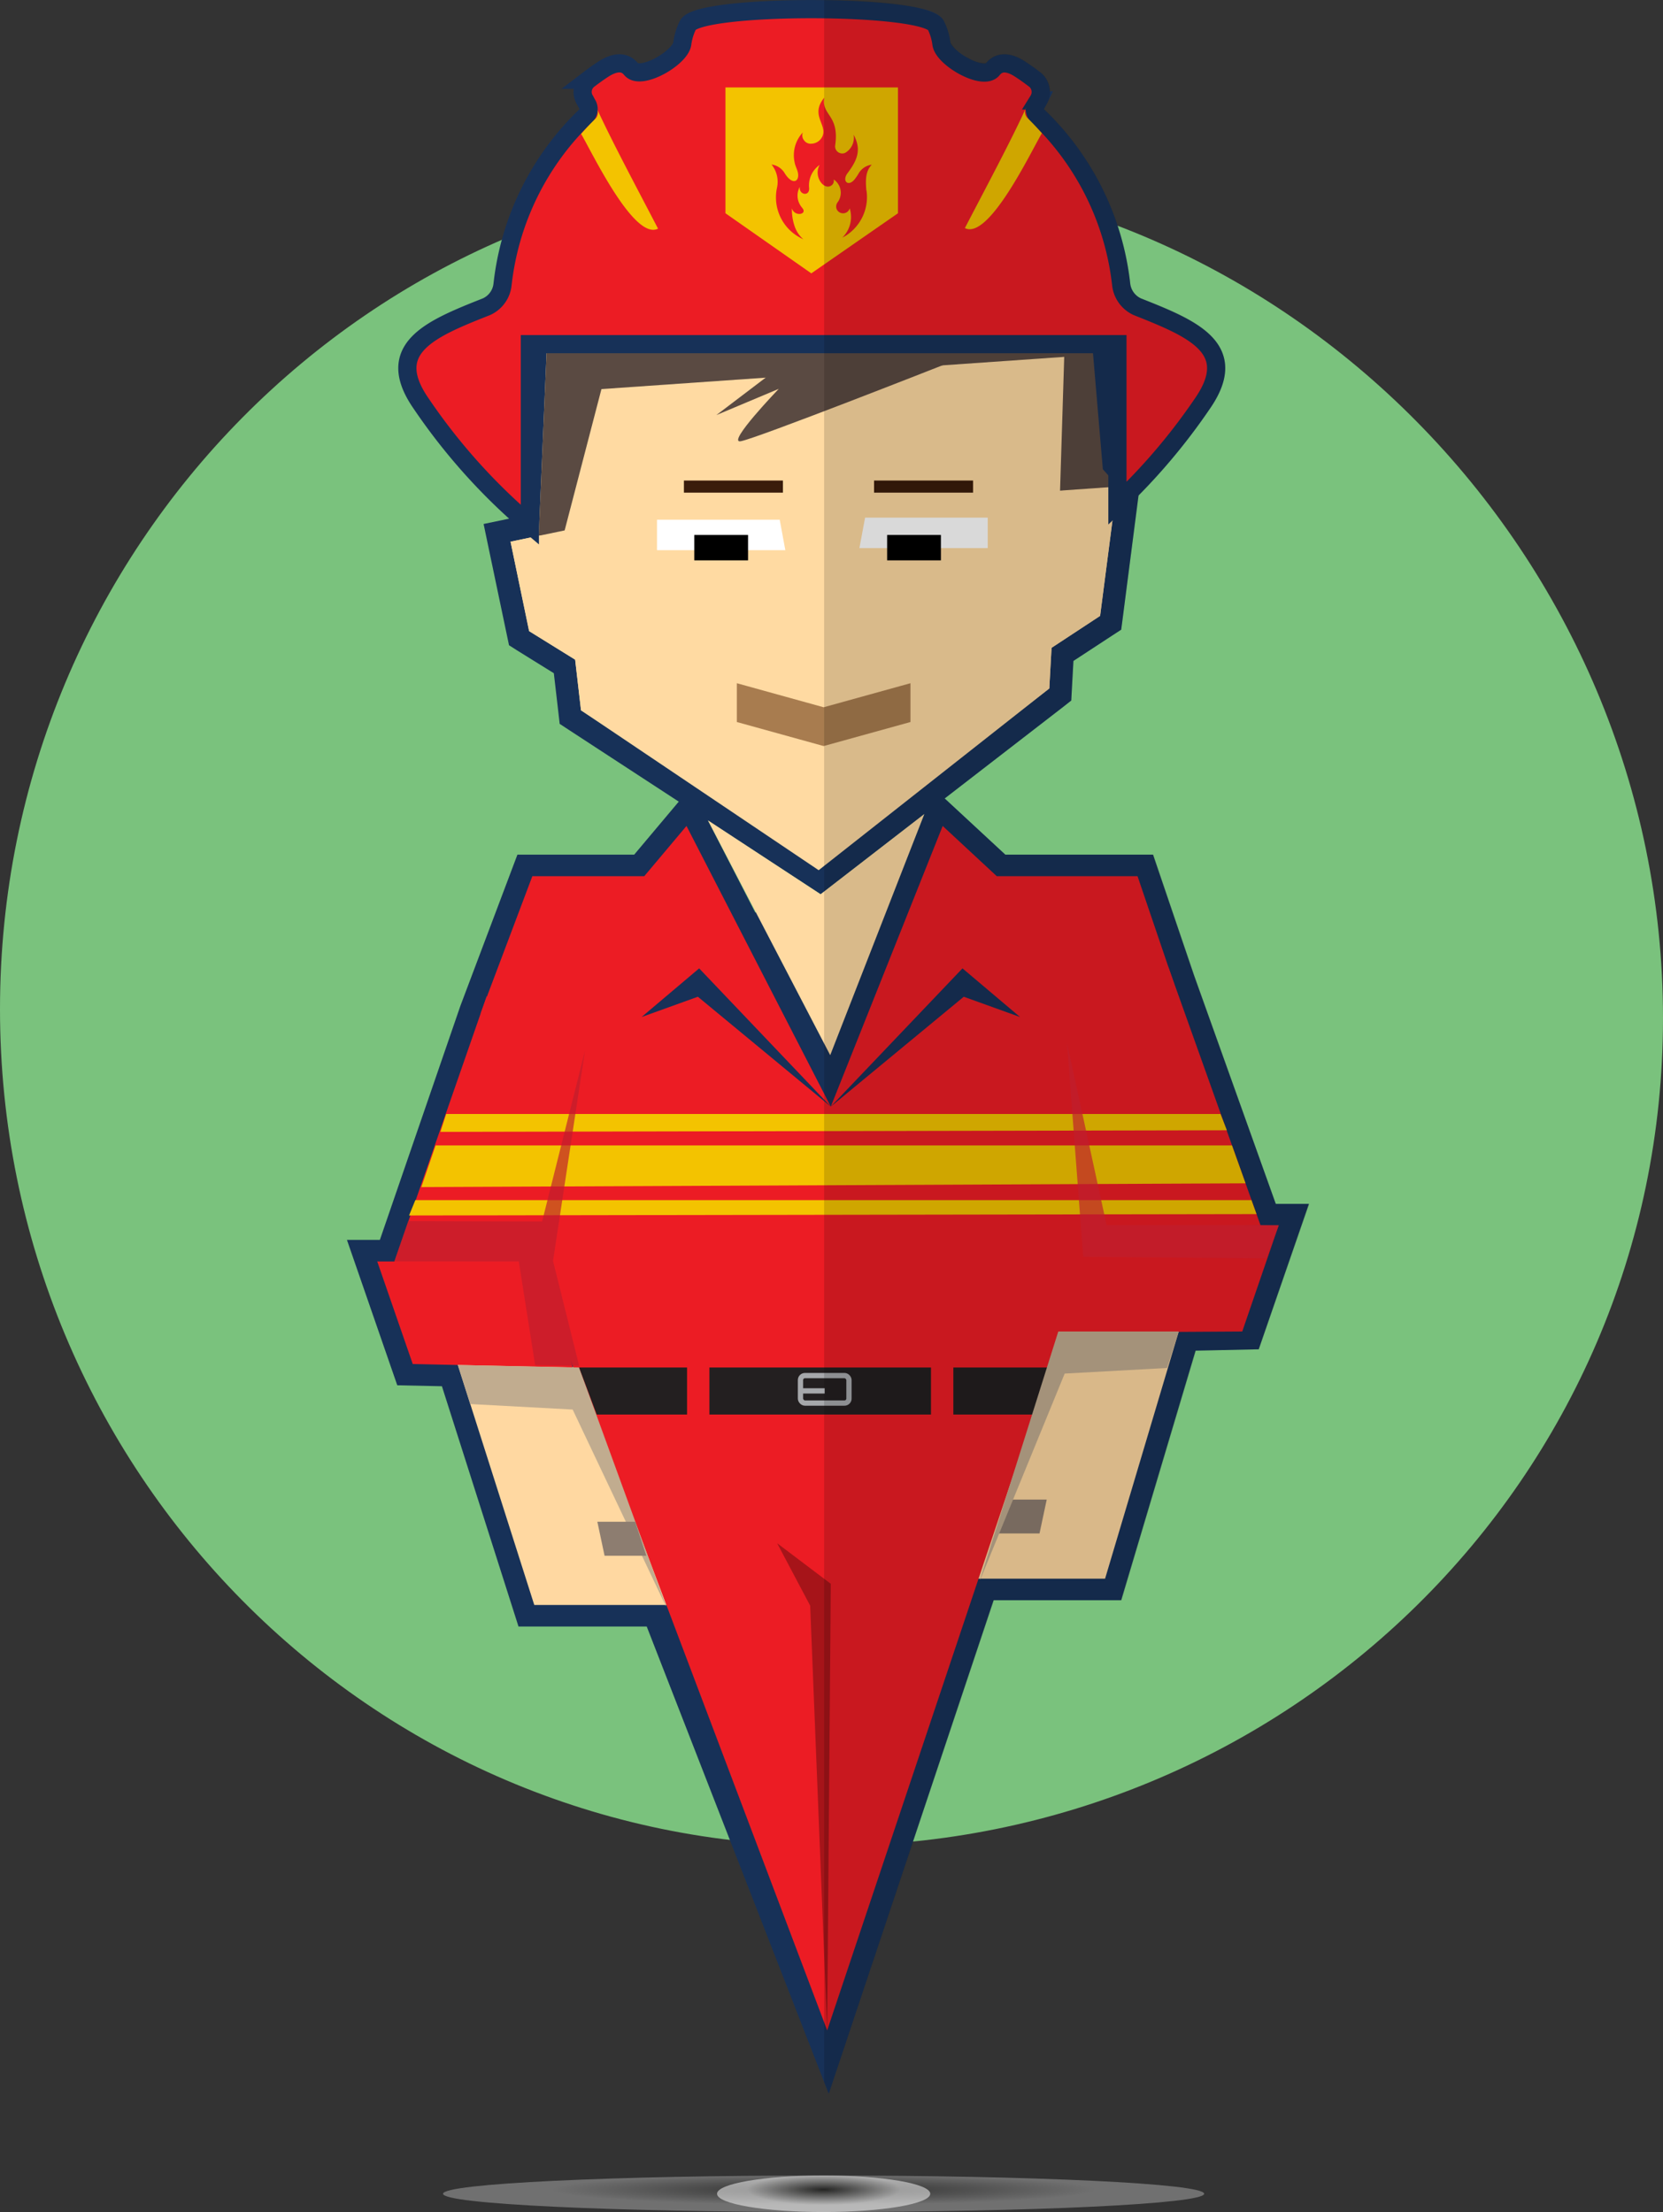 <svg xmlns="http://www.w3.org/2000/svg" xmlns:xlink="http://www.w3.org/1999/xlink" viewBox="0 0 207.46 276.01"><rect x="0" y="0" width="207.46" height="276.01" fill="#333333" stroke="none"/><defs><clipPath id="clip-path" transform="translate(0 0)"><rect width="207.46" height="276.01" style="fill:none"/></clipPath><clipPath id="clip-path-3" transform="translate(0 0)"><rect x="55.27" y="271.45" width="94.95" height="4.56" style="fill:none"/></clipPath><clipPath id="clip-path-4" transform="translate(0 0)"><path d="M150.22,273.73c0,1.26-21.25,2.28-47.47,2.28s-47.48-1-47.48-2.28,21.26-2.28,47.48-2.28,47.47,1,47.47,2.28" style="fill:none"/></clipPath><radialGradient id="Naamloos_verloop" cx="0" cy="276.01" r="1" gradientTransform="matrix(34.06, 0, 0, -1.91, 102.75, 800.4)" gradientUnits="userSpaceOnUse"><stop offset="0" stop-color="#1d1d1b"/><stop offset="1" stop-color="#fff"/></radialGradient><clipPath id="clip-path-5" transform="translate(0 0)"><rect x="89.45" y="271.45" width="26.6" height="4.56" style="fill:none"/></clipPath><clipPath id="clip-path-6" transform="translate(0 0)"><path d="M116.05,273.73c0,1.26-6,2.28-13.3,2.28s-13.3-1-13.3-2.28,6-2.28,13.3-2.28,13.3,1,13.3,2.28" style="fill:none"/></clipPath><radialGradient id="Naamloos_verloop_2" cx="0" cy="276.01" r="1" gradientTransform="matrix(9.54, 0, 0, -1.91, 102.75, 800.4)" xlink:href="#Naamloos_verloop"/><clipPath id="clip-path-8" transform="translate(0 0)"><rect x="74.51" y="189.88" width="6.11" height="4.23" style="fill:none"/></clipPath><clipPath id="clip-path-9" transform="translate(0 0)"><rect x="124.47" y="187.11" width="6.11" height="4.23" style="fill:none"/></clipPath><clipPath id="clip-path-10" transform="translate(0 0)"><rect x="96.95" y="192.56" width="6.7" height="60.78" style="fill:none"/></clipPath><clipPath id="clip-path-11" transform="translate(0 0)"><rect x="102.81" y="0.01" width="60.49" height="261.25" style="fill:none"/></clipPath><clipPath id="clip-path-12" transform="translate(0 0)"><rect x="133.1" y="130.15" width="26.43" height="26.88" style="fill:none"/></clipPath><clipPath id="clip-path-13" transform="translate(0 0)"><rect x="49.2" y="131.09" width="23.79" height="39.32" style="fill:none"/></clipPath></defs><g style="isolation:isolate"><g id="Laag_1" data-name="Laag 1"><g style="clip-path:url(#clip-path)"><g style="clip-path:url(#clip-path)"><g style="opacity:0.3;mix-blend-mode:multiply"><g style="clip-path:url(#clip-path-3)"><g style="clip-path:url(#clip-path-4)"><rect x="55.27" y="271.45" width="94.95" height="4.56" style="fill:url(#Naamloos_verloop)"/></g></g></g><g style="opacity:0.5;mix-blend-mode:multiply"><g style="clip-path:url(#clip-path-5)"><g style="clip-path:url(#clip-path-6)"><rect x="89.45" y="271.45" width="26.6" height="4.56" style="fill:url(#Naamloos_verloop_2)"/></g></g></g><path d="M103.31,230.31c57.06,0,104.15-45.63,104.15-103.28S160.37,21.51,103.31,21.51,0,68.25,0,125.91s46.25,104.4,103.31,104.4" transform="translate(0 0)" style="fill:#7ac27d"/></g><polygon points="71.15 89.45 70.42 83.15 64.76 79.64 62.01 66.49 65.84 65.69 67.32 31.01 75.2 27.65 113.48 11.14 136.19 25.2 138.58 57.96 140.83 60.21 138.57 77.69 132.55 81.63 132.28 86.64 102.31 109.8 71.15 89.45" style="fill:#ffdaa2;fill-rule:evenodd"/><path d="M113.37,12.73,134.82,26l2.38,32.56,2.13,2.13-2.09,16.14-6.06,4-.28,5.07-28.66,22.15L72.48,88.63l-.73-6.32L66,78.75,63.69,67.59l3.52-.74L68.7,32l34.86-14.88L75.76,29Zm.23-3.18-1.36.58L74.64,26.35l-7.06,3-1.64.7-.07,1.79-1.4,32.68-1.36.28-2.78.58.58,2.78,2.34,11.16.25,1.19,1,.64L69.09,84l.58,5,.15,1.32,1.11.73,29.76,19.43,1.69,1.11,1.6-1.24,28.66-22.15,1-.79.07-1.3.2-3.64,4.87-3.19,1.09-.71.17-1.29,2.08-16.15.18-1.38-1-1L140,57.33l-2.3-31.51-.11-1.44-1.22-.76L114.86,10.33Z" transform="translate(0 0)" style="fill:#173158"/><polygon points="131.45 60.7 131.61 48.96 134.06 48.98 134.06 61.42 131.43 62.66 131.45 60.7" style="fill:#ecebea;fill-rule:evenodd"/><path d="M132.84,49V60.64l-.16.08h0Zm-2.45,0-.17,11.73-.05,3.92,3.54-1.67.17-.07,1.4-.66V49Z" transform="translate(0 0)" style="fill:#fff"/><polygon points="70.36 32.34 113.22 12.97 134.13 27.58 130.9 85.91 102.13 108.58 72.48 88.63 69.26 60.71 70.36 32.34" style="fill:#ffdaa2;fill-rule:evenodd"/><polygon points="68.7 31.97 67.21 66.85 70.36 66.49 75.03 48.55 133.9 44.45 112.72 14.05 113.22 12.97 68.7 31.97" style="fill:#5a4a42;fill-rule:evenodd"/><polygon points="113.22 31.22 132.84 42.03 132.24 61.28 139.62 60.83 137.58 58.55 134.82 26.03 113.22 12.97 113.22 31.22" style="fill:#5a4a42;fill-rule:evenodd"/><polygon points="71.46 65.97 63.69 67.59 66.02 78.75 75.81 84.83 71.46 65.97" style="fill:#ffdaa2;fill-rule:evenodd"/><polygon points="131.5 61.27 139.33 60.72 137.24 76.86 128.63 82.51 131.5 61.27" style="fill:#ffdaa2;fill-rule:evenodd"/><rect x="85.32" y="59.96" width="12.35" height="1.51" style="fill:#3a1c0b"/><polygon points="97.97 68.65 81.96 68.65 81.96 64.85 97.27 64.85 97.97 68.65" style="fill:#fff"/><rect x="86.61" y="66.75" width="6.71" height="3.17"/><rect x="109.04" y="59.96" width="12.35" height="1.51" style="fill:#3a1c0b"/><polygon points="107.21 68.39 123.22 68.39 123.22 64.59 107.92 64.59 107.21 68.39" style="fill:#fff"/><rect x="110.67" y="66.75" width="6.71" height="3.17"/><polygon points="113.58 90.09 102.75 93.09 91.92 90.09 91.92 85.25 102.75 88.25 113.58 85.25 113.58 90.09" style="fill:#a87c4f"/><g style="clip-path:url(#clip-path)"><path d="M141.87,38.27a3.48,3.48,0,0,1-2-2.75,34.36,34.36,0,0,0-10.51-21.16,1.19,1.19,0,0,1-.06-1.41c.08-.14.16-.28.23-.42a2,2,0,0,0-.37-2.55c-.59-.45-1.22-.91-1.85-1.32-1.29-.86-2.58-1.13-3.48,0-1.19,1.46-6.21-1.43-6.39-3.23a7.29,7.29,0,0,0-.7-2.29C115.23.48,87.3.48,85.83,3.11a7.3,7.3,0,0,0-.71,2.29c-.18,1.8-5.19,4.69-6.39,3.23-.89-1.1-2.18-.83-3.47,0-.63.41-1.26.87-1.85,1.32A1.94,1.94,0,0,0,73,12.53l.22.42a1.16,1.16,0,0,1-.06,1.41A34.41,34.41,0,0,0,62.69,35.52a3.44,3.44,0,0,1-2,2.75C53.8,41,47.74,43.44,52.54,50.36A74.86,74.86,0,0,0,66.1,65.48V42.94h73.3V62.81A75.33,75.33,0,0,0,150,50.36c4.81-6.92-1.25-9.41-8.11-12.09" transform="translate(0 0)" style="fill:#ec1c24;fill-rule:evenodd"/><path d="M141.87,38.27a3.48,3.48,0,0,1-2-2.75,34.36,34.36,0,0,0-10.51-21.16,1.19,1.19,0,0,1-.06-1.41c.08-.14.16-.28.23-.42a2,2,0,0,0-.37-2.55c-.59-.45-1.22-.91-1.85-1.32-1.29-.86-2.58-1.13-3.48,0-1.19,1.46-6.21-1.43-6.39-3.23a7.29,7.29,0,0,0-.7-2.29C115.23.48,87.3.48,85.83,3.11a7.3,7.3,0,0,0-.71,2.29c-.18,1.8-5.19,4.69-6.39,3.23-.89-1.1-2.18-.83-3.47,0-.63.41-1.26.87-1.85,1.32A1.94,1.94,0,0,0,73,12.53l.22.42a1.16,1.16,0,0,1-.06,1.41A34.41,34.41,0,0,0,62.69,35.52a3.44,3.44,0,0,1-2,2.75C53.8,41,47.74,43.44,52.54,50.36A74.86,74.86,0,0,0,66.1,65.48V42.94h73.3V62.81A75.33,75.33,0,0,0,150,50.36C154.79,43.44,148.73,41,141.87,38.27Z" transform="translate(0 0)" style="fill:none;stroke:#173158;stroke-miterlimit:10;stroke-width:2.268px"/><polygon points="90.5 10.91 112.02 10.91 112.02 26.61 101.21 34.11 90.5 26.61 90.5 10.91" style="fill:#f3c300;fill-rule:evenodd"/><path d="M128,13.46c-2.06,4.46-4.77,9.49-7.63,15,3,1.53,8.26-9.57,9.6-11.83-.58-.67-1.19-1.32-1.83-1.94a1.11,1.11,0,0,1-.14-1.25" transform="translate(0 0)" style="fill:#f3c300;fill-rule:evenodd"/><path d="M72.49,16.72c.58-.67,1.19-1.32,1.83-1.94a1.09,1.09,0,0,0,.13-1.25c2.07,4.46,4.78,9.5,7.64,15-3,1.53-8.26-9.57-9.6-11.83" transform="translate(0 0)" style="fill:#f3c300;fill-rule:evenodd"/><path d="M96.65,46.26l-7.28,5.53,7.78-3.27s-6.53,6.79-4.77,6.54,25.37-9.55,25.37-9.55Z" transform="translate(0 0)" style="fill:#5a4a42;fill-rule:evenodd"/><polygon points="155.09 165.71 159.51 152.91 157.26 152.91 146.42 122.61 146.28 123.16 146.42 122.61 141.91 109.33 124.36 109.33 117.6 103.06 112.23 116.54 92.57 116.54 85.64 103.06 80.37 109.33 66.41 109.33 59.97 126.41 49.31 157.4 47.06 157.4 51.49 170.2 57.11 170.32 66.65 200.26 82.52 200.26 103.19 253.34 129.96 173.18 129.97 173.17 123.01 196.98 137.86 196.98 147.05 166.14 135.57 166.14 135.57 166.13 155.09 165.71" style="fill:#173158"/><polygon points="155.09 165.71 159.51 152.91 157.26 152.91 146.42 122.61 146.28 123.16 146.42 122.61 141.91 109.33 124.36 109.33 117.6 103.06 112.23 116.54 92.57 116.54 85.64 103.06 80.37 109.33 66.41 109.33 59.97 126.41 49.31 157.4 47.06 157.4 51.49 170.2 57.11 170.32 66.65 200.26 82.52 200.26 103.19 253.34 129.96 173.18 129.97 173.17 123.01 196.98 137.86 196.98 147.05 166.14 135.57 166.14 135.57 166.13 155.09 165.71" style="fill:none;stroke:#173158;stroke-miterlimit:10;stroke-width:5.383px"/><polygon points="56.83 169.42 66.65 200.26 83.17 200.26 72.24 170.63 56.83 169.42" style="fill:#ffd8a1"/><polygon points="147.05 166.14 137.86 196.98 121.31 196.98 132.37 166.14 147.05 166.14" style="fill:#ffd8a1"/><polygon points="146.42 122.61 141.91 109.33 124.35 109.33 117.6 103.06 103.64 138.08 85.64 103.06 80.37 109.33 66.41 109.33 59.97 126.41 64.63 152.81 75.75 181.49 76.09 181.63 103.19 253.34 127.85 179.74 129.5 178.83 146.42 122.61" style="fill:#ec1c24"/><polygon points="60.72 124.28 48.44 159.59 67.14 159.59 60.72 124.28" style="fill:#ec1c24"/><polygon points="47.06 157.4 68.01 157.4 71.44 170.63 51.49 170.2 47.06 157.4" style="fill:#ec1c24"/><polygon points="145.75 120.65 157.26 152.91 136.87 152.84 145.75 120.65" style="fill:#ec1c24"/><polygon points="159.51 152.91 135.42 152.62 131.99 166.28 154.97 166.14 159.51 152.91" style="fill:#ec1c24"/><polygon points="80.04 126.9 87.22 120.83 103.64 138.08 87.06 124.37 80.04 126.9" style="fill:#173158"/><polygon points="127.25 126.9 120.07 120.83 103.64 138.08 120.23 124.37 127.25 126.9" style="fill:#173158"/><polygon points="57.11 170.32 72.24 170.63 83.07 200.32 83.07 200.42 71.44 175.88 58.66 175.19 57.11 170.32" style="fill:#c1ac8f"/><g style="mix-blend-mode:multiply"><g style="clip-path:url(#clip-path-8)"><polygon points="79.24 189.88 74.52 189.88 75.42 194.12 80.63 194.12 79.24 189.88" style="fill:#8d7d70"/></g></g><g style="mix-blend-mode:multiply"><g style="clip-path:url(#clip-path-9)"><polygon points="125.85 187.11 130.58 187.11 129.68 191.34 124.47 191.34 125.85 187.11" style="fill:#8d7d70"/></g></g><polygon points="72.24 170.63 130.68 170.63 128.99 176.5 74.44 176.5 72.24 170.63" style="fill:#231f20"/><rect x="99.86" y="171.64" width="6.05" height="3.43" rx="0.56" style="fill:none;stroke:#a6a8ab;stroke-miterlimit:50;stroke-width:0.659px"/><line x1="99.79" y1="173.55" x2="102.89" y2="173.55" style="fill:none;stroke:#a6a8ab;stroke-miterlimit:50;stroke-width:0.659px"/><rect x="85.71" y="169.07" width="2.79" height="9.32" style="fill:#ec1c24"/><rect x="116.14" y="169.07" width="2.79" height="9.32" style="fill:#ec1c24"/><polygon points="55.66 139 54.94 141.23 153.05 141.03 152.26 139 55.66 139" style="fill:#f3c300"/><polygon points="54.34 142.92 52.56 148.12 155.38 147.65 153.69 142.92 54.34 142.92" style="fill:#f3c300"/><polygon points="103.57 131.66 115.31 101.57 102.37 111.58 88.32 102.36 103.57 131.66" style="fill:#ffdaa2"/><polygon points="147.05 166.14 132.02 166.14 122.29 197 122.29 197.1 132.82 171.39 145.6 170.69 147.05 166.14" style="fill:#c1ac8f"/><g style="opacity:0.3;mix-blend-mode:multiply"><g style="clip-path:url(#clip-path-10)"><polygon points="103.19 253.34 103.64 197.62 96.95 192.56 101.07 200.35 103.19 253.34"/></g></g><path d="M108.08,23.79c-.1-1.22-.15-2.38.67-3.24a2.21,2.21,0,0,0-1.61,1.05,6.63,6.63,0,0,1-.56.82c-.79.92-1.57.15-.85-.81,1.15-1.54,1.81-2.88.76-4.8a2.18,2.18,0,0,1-1.07,2.27.9.9,0,0,1-1-.21.88.88,0,0,1-.23-.74c.55-3.86-1.74-3.7-1.36-5.94-1.89,2.26.62,3.49-.33,5a1.55,1.55,0,0,1-1.26.74,1,1,0,0,1-.92-.4,1,1,0,0,1-.17-1,4.16,4.16,0,0,0-1,3.82c0,.09.15.49.26.77.58,1.44-.47,2.22-1.54.46a2.25,2.25,0,0,0-1.62-1.05,3.42,3.42,0,0,1,.68,2.9,5.7,5.7,0,0,0,2.29,5.86,6.7,6.7,0,0,0,1,.57,3.73,3.73,0,0,1-1.08-1.6A6.4,6.4,0,0,1,98.79,26c.3,1,1.73.81,1.42.14-.06-.13-.25-.33-.34-.48a2.25,2.25,0,0,1-.09-2.35c-.15,1,1.23,1.26,1.16.15a3.11,3.11,0,0,1,1.31-2.88c-.78,1.37.45,3.13,1.39,2.61a.71.71,0,0,0,.36-.8,2,2,0,0,1,.51,2.83.87.87,0,0,0-.1.95.88.88,0,0,0,.86.44A.85.85,0,0,0,106,26s0,0,0,0a3.72,3.72,0,0,1,.16,1.29,3.62,3.62,0,0,1-1.08,2.36l.38-.21a5.71,5.71,0,0,0,2.63-5.71" transform="translate(0 0)" style="fill:#ec1c24;fill-rule:evenodd"/><polygon points="51.81 149.75 51.03 151.66 156.75 151.49 156.12 149.75 51.81 149.75" style="fill:#f3c300"/><g style="opacity:0.15;mix-blend-mode:multiply"><g style="clip-path:url(#clip-path-11)"><path d="M159.16,150.22,149,121.73l-5.12-15.09H125.41l-7.58-7,14.81-11.45,1-.79.07-1.3.2-3.64,4.87-3.19,1.09-.71.17-1.29,2-15.43A78.85,78.85,0,0,0,150.92,51c1.74-2.51,2.29-4.68,1.69-6.63-1.08-3.56-5.77-5.39-10.32-7.16A2.37,2.37,0,0,1,141,35.37a35.41,35.41,0,0,0-10.75-21.74,1,1,0,0,1,.08-.2l.2-.36a3.06,3.06,0,0,0-.68-4c-.63-.49-1.27-.95-1.91-1.38-2.81-1.87-4.42-.48-4.93.16a3.68,3.68,0,0,1-2.18-.61,4.67,4.67,0,0,1-2.27-2,8.09,8.09,0,0,0-.83-2.67C116.6.6,109.31.08,102.81,0V259.76l.58,1.49L124,199.67h15.92l9.28-31.14,7.86-.17,6.28-18.14ZM138.79,65h0l-1.55,11.91Z" transform="translate(0 0)"/></g></g><g style="opacity:0.68;mix-blend-mode:multiply"><g style="clip-path:url(#clip-path-12)"><polygon points="157.95 157.02 135.13 156.82 133.11 130.15 138.05 152.87 159.54 152.87 157.95 157.02" style="fill:#be1e2d"/></g></g><g style="opacity:0.68;mix-blend-mode:multiply"><g style="clip-path:url(#clip-path-13)"><polygon points="72.98 131.09 67.63 152.41 50.92 152.37 49.2 157.39 64.72 157.4 66.76 170.33 72.25 170.42 68.99 157.34 72.98 131.09" style="fill:#be1e2d"/></g></g></g></g></g></g></svg>